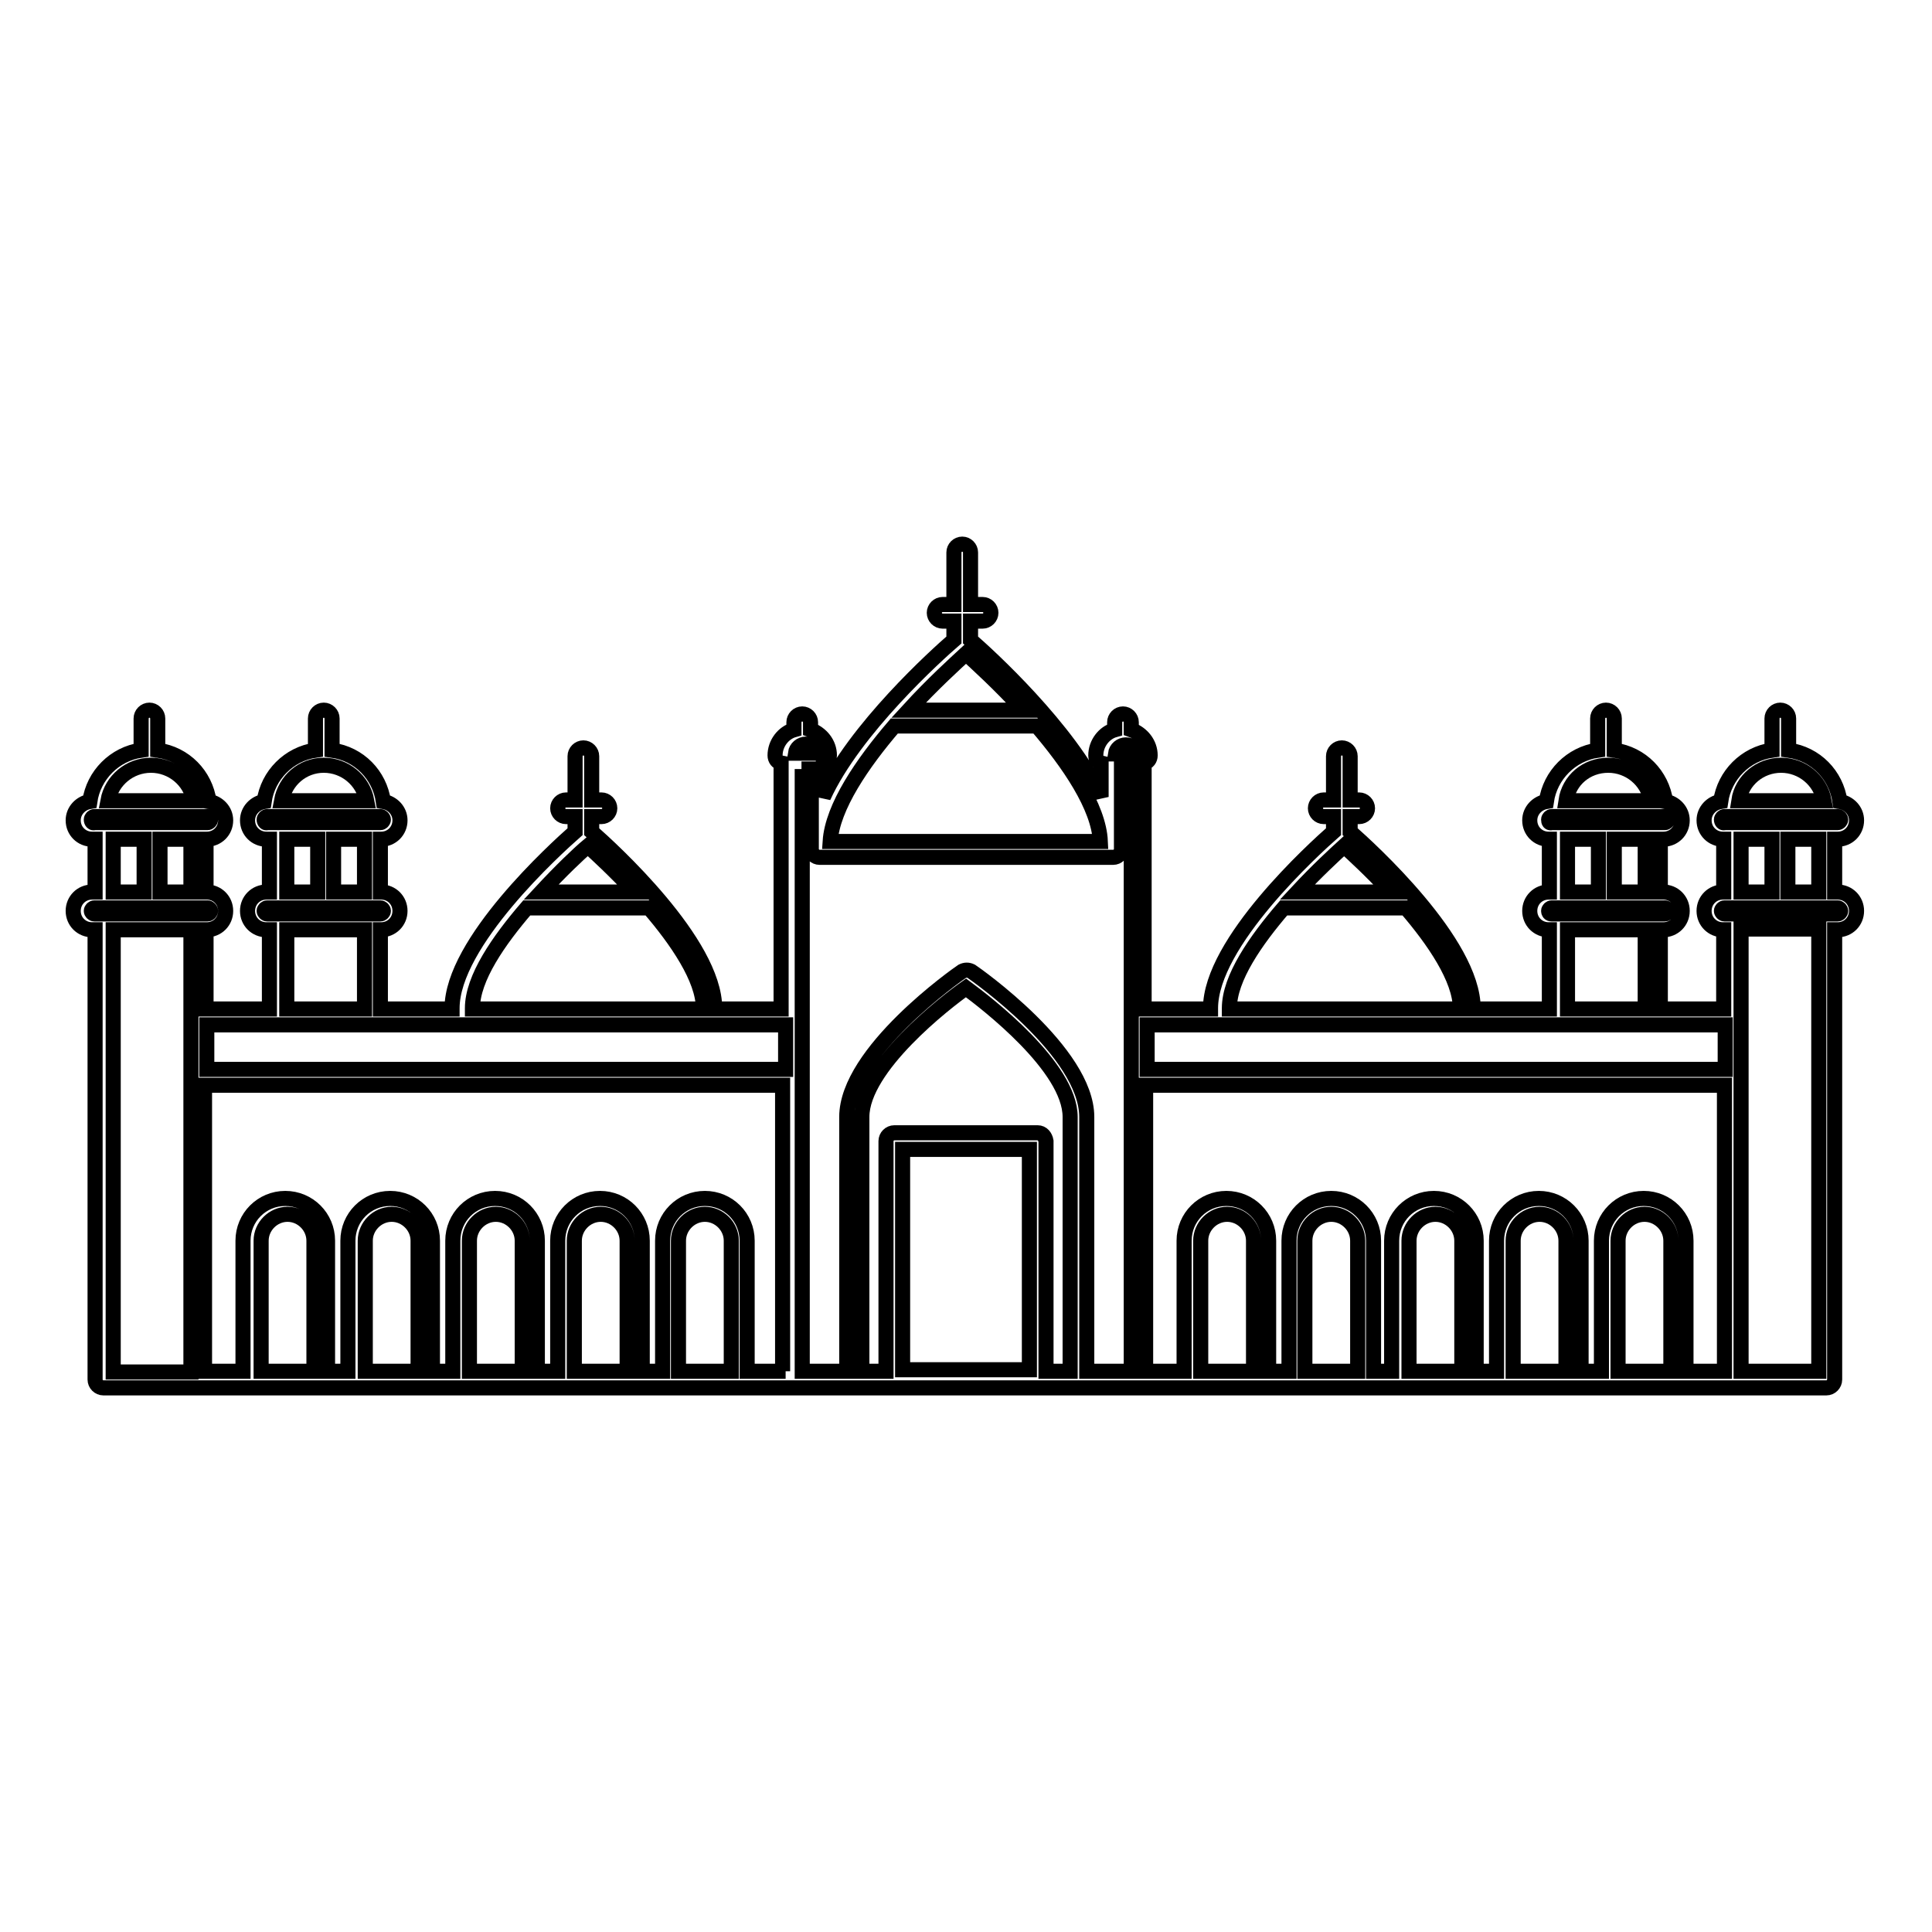 <?xml version="1.0" encoding="utf-8"?>
<!-- Svg Vector Icons : http://www.onlinewebfonts.com/icon -->
<!DOCTYPE svg PUBLIC "-//W3C//DTD SVG 1.1//EN" "http://www.w3.org/Graphics/SVG/1.1/DTD/svg11.dtd">
<svg version="1.1" xmlns="http://www.w3.org/2000/svg" xmlns:xlink="http://www.w3.org/1999/xlink" x="0px" y="0px" viewBox="0 0 256 256" enable-background="new 0 0 256 256" xml:space="preserve">
<g> <path stroke-width="2" fill-opacity="0" stroke="#000000"  d="M243.5,118.2h-0.4v-7h0.4c1.4,0,2.5-1.1,2.5-2.5c0-1.3-1-2.3-2.2-2.5c-0.5-3.5-3.2-6.3-6.8-6.8v-4.2 c0-0.6-0.5-1.1-1.1-1.1c-0.6,0-1.1,0.5-1.1,1.1v4.2c-3.5,0.5-6.3,3.3-6.8,6.8c-1.2,0.2-2.2,1.2-2.2,2.5c0,1.4,1.1,2.5,2.5,2.5h0.1 v7h-0.1c-1.4,0-2.5,1.1-2.5,2.5c0,1.4,1.1,2.5,2.5,2.5h0.1v10.5h-8.4v-10.5h0.4c1.4,0,2.5-1.1,2.5-2.5c0-1.4-1.1-2.5-2.5-2.5h-0.4 v-7h0.4c1.4,0,2.5-1.1,2.5-2.5c0-1.3-1-2.3-2.2-2.5c-0.5-3.5-3.2-6.3-6.8-6.8v-4.2c0-0.6-0.5-1.1-1.1-1.1c-0.6,0-1.1,0.5-1.1,1.1 v4.2c-3.5,0.5-6.3,3.3-6.8,6.8c-1.2,0.2-2.2,1.2-2.2,2.5c0,1.4,1.1,2.5,2.5,2.5h0.1v7h-0.1c-1.4,0-2.5,1.1-2.5,2.5 c0,1.4,1.1,2.5,2.5,2.5h0.1v10.5h-10.1c0,0,0-0.1,0-0.1c0-8.7-13.8-21.2-16.3-23.4v-2h1.2c0.6,0,1.1-0.5,1.1-1.1 c0-0.6-0.5-1.1-1.1-1.1h-1.2v-5.8c0-0.6-0.5-1.1-1.1-1.1c-0.6,0-1.1,0.5-1.1,1.1v5.8h-1.3c-0.6,0-1.1,0.5-1.1,1.1 c0,0.6,0.5,1.1,1.1,1.1h1.3v2c-2.5,2.2-16.3,14.7-16.3,23.4c0,0,0,0.1,0,0.1h-8.8v-32.6c0.5-0.1,0.8-0.5,0.8-1 c0-1.6-1.1-2.9-2.5-3.4v-1c0-0.6-0.5-1.1-1.1-1.1c-0.6,0-1.1,0.5-1.1,1.1v1c-1.4,0.4-2.5,1.8-2.5,3.4c0,0.5,0.3,0.9,0.7,1v4.5 c-4.2-9-15.1-18.9-17.3-20.8v-2.5h1.6c0.6,0,1.1-0.5,1.1-1.1s-0.5-1.1-1.1-1.1h-1.6v-6.9c0-0.6-0.5-1.1-1.1-1.1 c-0.6,0-1.1,0.5-1.1,1.1v6.9h-1.5c-0.6,0-1.1,0.5-1.1,1.1c0,0.6,0.5,1.1,1.1,1.1h1.5v2.5c-2.2,1.9-13.2,11.8-17.3,20.8v-4.5 c0.4-0.1,0.8-0.5,0.8-1c0-1.6-1.1-2.9-2.5-3.4v-1c0-0.6-0.5-1.1-1.1-1.1c-0.6,0-1.1,0.5-1.1,1.1v1c-1.4,0.4-2.5,1.8-2.5,3.4 c0,0.5,0.3,0.9,0.8,1v32.6h-8.8c0,0,0-0.1,0-0.1c0-8.7-13.8-21.2-16.3-23.4v-2h1.3c0.6,0,1.1-0.5,1.1-1.1s-0.5-1.1-1.1-1.1h-1.3 v-5.8c0-0.6-0.5-1.1-1.1-1.1c-0.6,0-1.1,0.5-1.1,1.1v5.8h-1.2c-0.6,0-1.1,0.5-1.1,1.1s0.5,1.1,1.1,1.1h1.2v2 c-2.5,2.2-16.3,14.7-16.3,23.4c0,0,0,0.1,0,0.1H50.4v-10.5h0.1c1.4,0,2.5-1.1,2.5-2.5c0-1.4-1.1-2.5-2.5-2.5h-0.1v-7h0.1 c1.4,0,2.5-1.1,2.5-2.5c0-1.3-1-2.3-2.2-2.5c-0.5-3.5-3.2-6.3-6.8-6.8v-4.2c0-0.6-0.5-1.1-1.1-1.1s-1.1,0.5-1.1,1.1v4.2 c-3.5,0.5-6.3,3.3-6.8,6.8c-1.2,0.2-2.2,1.2-2.2,2.5c0,1.4,1.1,2.5,2.5,2.5h0.4v7h-0.4c-1.4,0-2.5,1.1-2.5,2.5s1.1,2.5,2.5,2.5h0.4 v10.5h-8.4v-10.5h0.1c1.4,0,2.5-1.1,2.5-2.5c0-1.4-1.1-2.5-2.5-2.5h-0.1v-7h0.1c1.4,0,2.5-1.1,2.5-2.5c0-1.3-1-2.3-2.2-2.5 c-0.5-3.5-3.2-6.3-6.8-6.8v-4.2c0-0.6-0.5-1.1-1.1-1.1c-0.6,0-1.1,0.5-1.1,1.1v4.2c-3.5,0.5-6.3,3.3-6.8,6.8 c-1.2,0.2-2.2,1.2-2.2,2.5c0,1.4,1.1,2.5,2.5,2.5h0.4v7h-0.4c-1.4,0-2.5,1.1-2.5,2.5s1.1,2.5,2.5,2.5h0.4v59.6 c0,0.6,0.5,1.1,1.1,1.1h12.4h78.7c0,0,0,0,0,0c0,0,0,0,0,0h45.7h78.7H242c0.6,0,1.1-0.5,1.1-1.1v-59.6h0.4c1.4,0,2.5-1.1,2.5-2.5 C246,119.3,244.9,118.2,243.5,118.2z M241,118.2h-4.1v-7h4.1V118.2z M236,101.4c2.8,0,5.2,2,5.7,4.7h-11.3 C230.8,103.4,233.2,101.4,236,101.4z M228.1,108.6c0-0.2,0.2-0.4,0.4-0.4h15c0.2,0,0.4,0.2,0.4,0.4s-0.2,0.4-0.4,0.4H242h-12.4 h-1.1C228.3,109.1,228.1,108.9,228.1,108.6z M230.7,111.2h4.1v7h-4.1V111.2z M218,118.2h-4.1v-7h4.1V118.2z M213.1,101.4 c2.8,0,5.2,2,5.7,4.7h-11.3C207.9,103.4,210.2,101.4,213.1,101.4z M205.2,108.6c0-0.2,0.2-0.4,0.4-0.4h15c0.2,0,0.4,0.2,0.4,0.4 s-0.2,0.4-0.4,0.4h-1.5h-12.4h-1.1C205.3,109.1,205.2,108.9,205.2,108.6z M207.7,111.2h4.1v7h-4.1V111.2z M205.2,120.7 c0-0.2,0.2-0.4,0.4-0.4h1.1h12.4h1.5c0.2,0,0.4,0.2,0.4,0.4s-0.2,0.4-0.4,0.4h-1.5h-12.4h-1.1C205.3,121.1,205.2,120.9,205.2,120.7 z M207.7,123.2H218v10.5h-10.3V123.2z M178.1,112.1c1.1,1,3.6,3.3,6.2,6.1h-12.4C174.5,115.4,177,113.1,178.1,112.1z M162.9,133.6 c0-4,3.5-9,7.2-13.3c0,0,0,0,0.1,0h16.1c3.7,4.3,7.2,9.4,7.2,13.3c0,0,0,0.1,0,0.1h-30.6C162.9,133.7,162.9,133.7,162.9,133.6z  M206.7,135.8h12.4h9.5v5.9h-76.6v-5.9H206.7z M149.2,98.7c0.7,0,1.3,0.5,1.4,1.2h-2.8C147.9,99.2,148.5,98.7,149.2,98.7z  M118.5,96.2h18.8c0,0,0.1,0,0.1,0c4.2,4.9,8.2,10.7,8.4,15.3h-35.8C110.3,106.9,114.3,101.1,118.5,96.2z M128,86.6 c1.3,1.2,4.4,4,7.6,7.5h-15.2C123.6,90.6,126.7,87.8,128,86.6z M105.4,99.8c0.1-0.7,0.7-1.2,1.4-1.2c0.7,0,1.3,0.5,1.4,1.2H105.4z  M77.9,112.1c1.1,1,3.6,3.3,6.2,6.1H71.7C74.3,115.4,76.7,113.1,77.9,112.1z M62.6,133.6c0-4,3.5-9,7.2-13.3h16.1c0,0,0,0,0.1,0 c3.7,4.3,7.2,9.4,7.2,13.3c0,0,0,0.1,0,0.1H62.6C62.6,133.7,62.6,133.7,62.6,133.6z M48.3,118.2h-4.1v-7h4.1V118.2z M42.9,101.4 c2.8,0,5.2,2,5.7,4.7H37.3C37.8,103.4,40.1,101.4,42.9,101.4z M35,108.6c0-0.2,0.2-0.4,0.4-0.4h15c0.2,0,0.4,0.2,0.4,0.4 s-0.2,0.4-0.4,0.4h-1.1H36.9h-1.5C35.2,109.1,35,108.9,35,108.6z M38,111.2h4.1v7H38V111.2z M35,120.7c0-0.2,0.2-0.4,0.4-0.4h1.5 h12.4h1.1c0.2,0,0.4,0.2,0.4,0.4s-0.2,0.4-0.4,0.4h-1.1H36.9h-1.5C35.2,121.1,35,120.9,35,120.7z M38,123.2h10.3v10.5H38V123.2z  M36.9,135.8h12.4h54.8v5.9H27.4v-5.9H36.9z M25.3,118.2h-4.1v-7h4.1V118.2z M20,101.4c2.8,0,5.2,2,5.7,4.7H14.3 C14.8,103.4,17.2,101.4,20,101.4z M12.1,108.6c0-0.2,0.2-0.4,0.4-0.4h15c0.2,0,0.4,0.2,0.4,0.4s-0.2,0.4-0.4,0.4h-1.1H14h-1.5 C12.3,109.1,12.1,108.9,12.1,108.6z M15,111.2h4.1v7H15V111.2z M12.1,120.7c0-0.2,0.2-0.4,0.4-0.4H14h12.4h1.1 c0.2,0,0.4,0.2,0.4,0.4s-0.2,0.4-0.4,0.4h-1.1H14h-1.5C12.3,121.1,12.1,120.9,12.1,120.7z M15,123.2h10.3v11.6v8v39H15V123.2z  M41.6,181.7h-7v-17.3c0-1.9,1.6-3.5,3.5-3.5c1.9,0,3.5,1.6,3.5,3.5V181.7L41.6,181.7z M55.4,181.7h-7v-17.3c0-1.9,1.6-3.5,3.5-3.5 c1.9,0,3.5,1.6,3.5,3.5V181.7z M69.2,181.7h-7v-17.3c0-1.9,1.6-3.5,3.5-3.5s3.5,1.6,3.5,3.5L69.2,181.7L69.2,181.7z M83.1,181.7h-7 v-17.3c0-1.9,1.6-3.5,3.5-3.5s3.5,1.6,3.5,3.5V181.7z M96.9,181.7h-7v-17.3c0-1.9,1.6-3.5,3.5-3.5c1.9,0,3.5,1.6,3.5,3.5V181.7z  M104.1,181.7H99v-17.3c0-3.1-2.5-5.6-5.6-5.6c-3.1,0-5.6,2.5-5.6,5.6v17.3h-2.7v-17.3c0-3.1-2.5-5.6-5.6-5.6s-5.6,2.5-5.6,5.6 v17.3h-2.7v-17.3c0-3.1-2.5-5.6-5.6-5.6c-3.1,0-5.6,2.5-5.6,5.6v17.3h-2.7v-17.3c0-3.1-2.5-5.6-5.6-5.6c-3.1,0-5.6,2.5-5.6,5.6 v17.3h-2.7v-17.3c0-3.1-2.5-5.6-5.6-5.6s-5.6,2.5-5.6,5.6v17.3h-5.1v-37.9h76.6V181.7z M106.2,101.9h1.3v10.6 c0,0.6,0.5,1.1,1.1,1.1h38.9c0.6,0,1.1-0.5,1.1-1.1v-10.6h1.3v32.8v8v39h-5.9V148c0-8.6-14.7-18.9-15.3-19.3 c-0.4-0.2-0.8-0.2-1.2,0c-0.6,0.4-15.3,10.7-15.3,19.3v33.7h-5.9V101.9z M119.6,181.5v-29.2h16.8v29.2H119.6z M137.5,150.1h-19 c-0.6,0-1.1,0.5-1.1,1.1v30.5h-3.2V148c0-6.6,11.1-15.2,13.8-17.1c2.7,2,13.8,10.5,13.8,17.1v33.7h-3.2v-30.5 C138.5,150.6,138.1,150.1,137.5,150.1z M151.9,143.8h76.6v37.9h-5.1v-17.3c0-3.1-2.5-5.6-5.6-5.6s-5.6,2.5-5.6,5.6v17.3h-2.7v-17.3 c0-3.1-2.5-5.6-5.6-5.6s-5.6,2.5-5.6,5.6v17.3h-2.7v-17.3c0-3.1-2.5-5.6-5.6-5.6s-5.6,2.5-5.6,5.6v17.3H182v-17.3 c0-3.1-2.5-5.6-5.6-5.6c-3.1,0-5.6,2.5-5.6,5.6v17.3h-2.7v-17.3c0-3.1-2.5-5.6-5.6-5.6s-5.6,2.5-5.6,5.6v17.3h-5.1V143.8 L151.9,143.8z M221.4,181.7h-7v-17.3c0-1.9,1.6-3.5,3.5-3.5c1.9,0,3.5,1.6,3.5,3.5V181.7z M207.5,181.7h-7v-17.3 c0-1.9,1.6-3.5,3.5-3.5c1.9,0,3.5,1.6,3.5,3.5V181.7z M193.7,181.7h-7v-17.3c0-1.9,1.6-3.5,3.5-3.5c1.9,0,3.5,1.6,3.5,3.5 L193.7,181.7z M179.9,181.7h-7v-17.3c0-1.9,1.6-3.5,3.5-3.5c1.9,0,3.5,1.6,3.5,3.5V181.7z M166.1,181.7h-7v-17.3 c0-1.9,1.6-3.5,3.5-3.5s3.5,1.6,3.5,3.5V181.7z M241,181.7h-10.3v-39v-8v-11.6H241V181.7z M243.5,121.1H242h-12.4h-1.1 c-0.2,0-0.4-0.2-0.4-0.4s0.2-0.4,0.4-0.4h1.1H242h1.5c0.2,0,0.4,0.2,0.4,0.4S243.7,121.1,243.5,121.1z"/></g>
</svg>